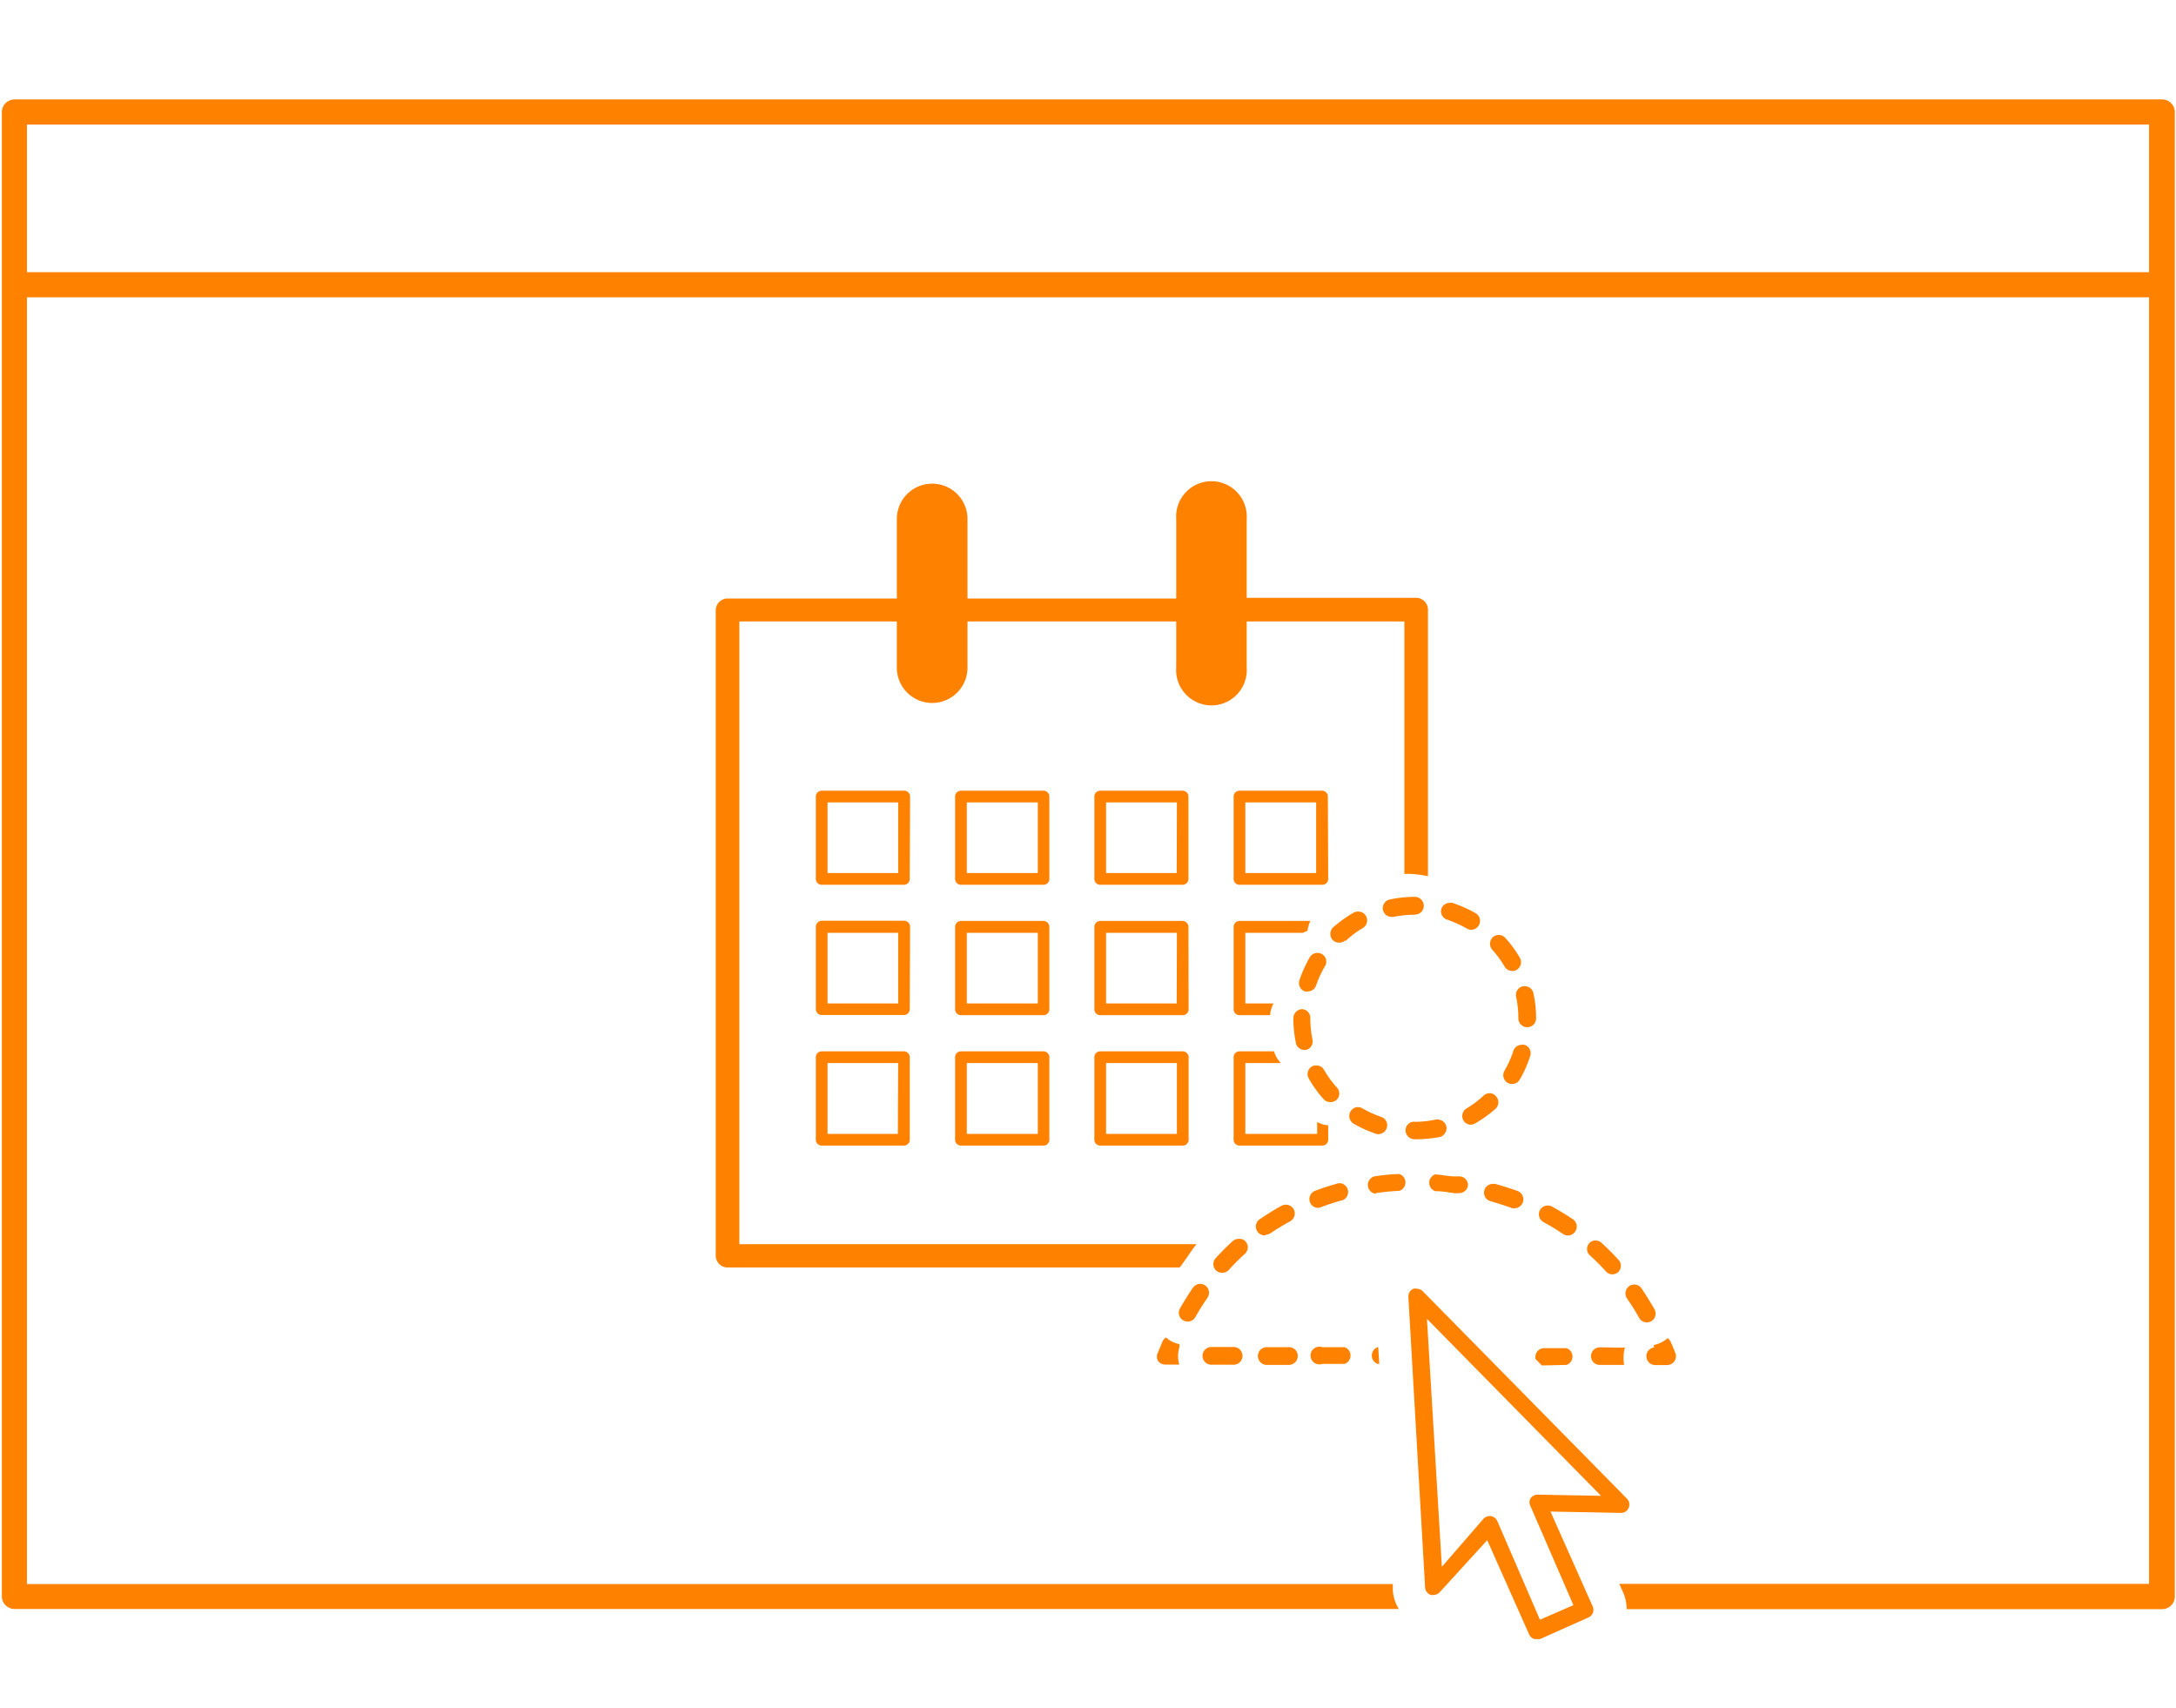 <svg xmlns="http://www.w3.org/2000/svg" width="130" height="102.05" viewBox="0 0 130 102.05">
  <defs>
    <style>
      .cls-1 {
        fill: #ff8100;
      }
    </style>
  </defs>
  <title>hycolaboradoricones</title>
  <g id="Layer_1" data-name="Layer 1">
    <g>
      <path class="cls-1" d="M129.14,5.94H.86a.76.76,0,0,0-.75.75V95.36a.76.76,0,0,0,.75.75H83.57A2.43,2.43,0,0,1,83.21,95l0-.38H1.61V17.76H128.39V94.61H96.74l.23.51a2.45,2.45,0,0,1,.21,1h32a.76.76,0,0,0,.75-.75V6.69A.76.76,0,0,0,129.14,5.94ZM1.61,16.26V7.44H128.39v8.82Z"/>
      <path class="cls-1" d="M71.48,74.32H44.17V37.12h9.41v2.76a2.11,2.11,0,0,0,4.22,0V37.12H70.27v2.76a2.11,2.11,0,1,0,4.21,0V37.12H83.9V52.2a5.81,5.81,0,0,1,1.41.14V36.42a.71.71,0,0,0-.71-.71H74.48V31a2.11,2.11,0,1,0-4.21,0v4.75H57.8V31a2.11,2.11,0,0,0-4.22,0v4.75H43.47a.71.71,0,0,0-.71.71V75a.71.71,0,0,0,.71.71h27C70.61,75.58,71.22,74.63,71.48,74.32Z"/>
      <path class="cls-1" d="M54.37,47.58a.35.35,0,0,0-.35-.35H49.09a.35.35,0,0,0-.35.35V52.5a.35.35,0,0,0,.35.35H54a.35.35,0,0,0,.35-.35Zm-.71,4.57H49.44V47.93h4.22Z"/>
      <path class="cls-1" d="M62.69,47.58a.35.35,0,0,0-.35-.35H57.41a.35.35,0,0,0-.35.35V52.5a.35.35,0,0,0,.35.35h4.93a.35.35,0,0,0,.35-.35ZM62,52.15H57.76V47.93H62Z"/>
      <path class="cls-1" d="M71,47.58a.35.35,0,0,0-.35-.35H65.73a.35.35,0,0,0-.35.35V52.5a.35.35,0,0,0,.35.35h4.93A.35.35,0,0,0,71,52.5Zm-.7,4.57H66.08V47.93h4.23Z"/>
      <path class="cls-1" d="M79.33,47.58a.35.35,0,0,0-.35-.35H74.05a.35.35,0,0,0-.35.35V52.5a.35.35,0,0,0,.35.35H79a.35.35,0,0,0,.35-.35Zm-.7,4.57H74.4V47.93h4.23Z"/>
      <path class="cls-1" d="M54.37,55.37A.36.36,0,0,0,54,55H49.09a.36.36,0,0,0-.35.36v4.92a.35.35,0,0,0,.35.35H54a.35.35,0,0,0,.35-.35Zm-.71,4.57H49.44V55.72h4.22Z"/>
      <path class="cls-1" d="M62.69,55.37a.36.36,0,0,0-.35-.36H57.41a.36.36,0,0,0-.35.36v4.92a.35.35,0,0,0,.35.35h4.93a.35.35,0,0,0,.35-.35ZM62,59.94H57.76V55.72H62Z"/>
      <path class="cls-1" d="M71,55.37a.36.36,0,0,0-.35-.36H65.73a.36.36,0,0,0-.35.36v4.92a.35.35,0,0,0,.35.35h4.93a.35.35,0,0,0,.35-.35Zm-.7,4.57H66.08V55.72h4.23Z"/>
      <path class="cls-1" d="M73.7,60.29a.35.35,0,0,0,.35.35h1.83a1.83,1.83,0,0,1,.2-.7H74.4V55.72h3.45a1.23,1.23,0,0,1,.26-.12,2.48,2.48,0,0,1,.17-.59H74.05a.36.36,0,0,0-.35.36Z"/>
      <path class="cls-1" d="M54,62.8H49.09a.35.35,0,0,0-.35.35v4.93a.35.35,0,0,0,.35.35H54a.35.35,0,0,0,.35-.35V63.15A.35.35,0,0,0,54,62.8Zm-.36,4.93H49.44V63.5h4.22Z"/>
      <path class="cls-1" d="M62.34,62.8H57.41a.35.35,0,0,0-.35.35v4.93a.35.35,0,0,0,.35.35h4.93a.35.35,0,0,0,.35-.35V63.15A.35.35,0,0,0,62.34,62.8ZM62,67.73H57.76V63.5H62Z"/>
      <path class="cls-1" d="M70.66,62.8H65.73a.35.35,0,0,0-.35.35v4.93a.35.35,0,0,0,.35.35h4.93a.35.35,0,0,0,.35-.35V63.15A.35.35,0,0,0,70.66,62.8Zm-.35,4.93H66.08V63.5h4.23Z"/>
      <path class="cls-1" d="M73.7,68.08a.35.35,0,0,0,.35.35H79a.35.35,0,0,0,.35-.35v-.77l0-.09a1.69,1.69,0,0,1-.66-.2v.71H74.4V63.5h2.12a1.88,1.88,0,0,1-.41-.7H74.05a.35.35,0,0,0-.35.35Z"/>
      <path class="cls-1" d="M84.49,67a.52.52,0,0,0-.52.52.54.54,0,0,0,.54.53A7.58,7.58,0,0,0,86,67.92a.54.54,0,0,0,.41-.63.54.54,0,0,0-.52-.42H85.8a6.14,6.14,0,0,1-1.29.14Z"/>
      <path class="cls-1" d="M79.16,57.71a.52.52,0,0,0-.46-.79.52.52,0,0,0-.45.26,7.46,7.46,0,0,0-.62,1.38.52.52,0,0,0,.34.66.45.45,0,0,0,.16,0,.53.53,0,0,0,.5-.36A5.68,5.68,0,0,1,79.16,57.71Z"/>
      <path class="cls-1" d="M91.07,62.41a.45.45,0,0,0-.16,0,.52.52,0,0,0-.5.37,5.93,5.93,0,0,1-.53,1.18.53.53,0,0,0,.19.72.54.54,0,0,0,.27.07.52.52,0,0,0,.45-.26,6.64,6.64,0,0,0,.62-1.39A.52.52,0,0,0,91.07,62.41Z"/>
      <path class="cls-1" d="M82.41,67.74a.53.53,0,0,0,.17-1,7,7,0,0,1-1.18-.53.56.56,0,0,0-.27-.08.51.51,0,0,0-.45.27.53.53,0,0,0,.19.72,7.46,7.46,0,0,0,1.38.62A.45.45,0,0,0,82.41,67.74Z"/>
      <path class="cls-1" d="M90.58,59.55a6,6,0,0,1,.13,1.28h0a.53.53,0,0,0,.53.53.53.53,0,0,0,.53-.53,6.82,6.82,0,0,0-.16-1.5.52.52,0,0,0-.51-.42H91A.53.53,0,0,0,90.58,59.55Z"/>
      <path class="cls-1" d="M77.8,60.28a.54.54,0,0,0-.53.54,7.29,7.29,0,0,0,.15,1.48.53.53,0,0,0,.52.42H78a.52.52,0,0,0,.41-.62,6.76,6.76,0,0,1-.13-1.27v0A.52.52,0,0,0,77.8,60.28Z"/>
      <path class="cls-1" d="M86.45,54.93a7.34,7.34,0,0,1,1.18.53.5.5,0,0,0,.26.08.54.54,0,0,0,.46-.27.53.53,0,0,0-.19-.72,7.86,7.86,0,0,0-1.39-.62.41.41,0,0,0-.16,0,.53.53,0,0,0-.5.36A.52.52,0,0,0,86.45,54.93Z"/>
      <path class="cls-1" d="M89.89,57.74a.53.53,0,0,0,.46.26.48.48,0,0,0,.26-.07.53.53,0,0,0,.19-.72A7.13,7.13,0,0,0,89.91,56a.53.53,0,0,0-.74,0,.54.54,0,0,0,0,.75A6.11,6.11,0,0,1,89.89,57.74Z"/>
      <path class="cls-1" d="M84.54,54.63a.52.52,0,0,0,.52-.53.54.54,0,0,0-.54-.53,7.47,7.47,0,0,0-1.49.16.53.53,0,0,0-.41.62.53.53,0,0,0,.52.42h.11a6,6,0,0,1,1.27-.13Z"/>
      <path class="cls-1" d="M80.39,56.21a5.62,5.62,0,0,1,1-.76.53.53,0,0,0-.27-1,.59.59,0,0,0-.26.07,7.7,7.7,0,0,0-1.23.89.54.54,0,0,0,0,.75.55.55,0,0,0,.75,0Z"/>
      <path class="cls-1" d="M79.86,65.69a.53.53,0,0,0,0-.74,6,6,0,0,1-.76-1.05.53.53,0,0,0-.46-.26.58.58,0,0,0-.26.06.53.53,0,0,0-.19.72,7.07,7.07,0,0,0,.88,1.23.53.53,0,0,0,.39.18A.54.54,0,0,0,79.86,65.69Z"/>
      <path class="cls-1" d="M87.42,66.91a.51.51,0,0,0,.45.27.56.56,0,0,0,.27-.08,7.56,7.56,0,0,0,1.22-.88.53.53,0,0,0,0-.75A.49.49,0,0,0,89,65.3a.53.53,0,0,0-.35.13,6,6,0,0,1-1,.76A.53.53,0,0,0,87.42,66.91Z"/>
      <path class="cls-1" d="M70.46,80.47a1.09,1.09,0,0,0,0-.18,1.8,1.8,0,0,1-.53-.2,1.89,1.89,0,0,1-.27-.2.61.61,0,0,0-.21.24l-.27.66a.5.5,0,0,0,0,.49.52.52,0,0,0,.44.23h.7l.13,0a2.08,2.08,0,0,1-.07-.5,2.16,2.16,0,0,1,.07-.51Z"/>
      <path class="cls-1" d="M95.58,80.48a.53.53,0,0,0-.53.53.52.52,0,0,0,.53.52H96.9l.13,0A2.08,2.08,0,0,1,97,81a1.69,1.69,0,0,1,.08-.5.7.7,0,0,0-.14,0Z"/>
      <path class="cls-1" d="M82.31,80.47a.53.53,0,0,0,0,1h.09l-.06-1h0Z"/>
      <path class="cls-1" d="M93.59,81.53a.53.53,0,0,0,0-1H92.26a.52.52,0,0,0-.53.52.42.42,0,0,0,0,.12l.38.39.12,0Z"/>
      <path class="cls-1" d="M80.33,80.47H79a.53.53,0,1,0,0,1h1.33a.53.53,0,0,0,0-1Z"/>
      <path class="cls-1" d="M73.7,80.46H72.37a.53.53,0,0,0,0,1.06H73.7a.53.53,0,0,0,0-1.06Z"/>
      <path class="cls-1" d="M77,80.47H75.68a.53.53,0,0,0,0,1.06H77a.53.53,0,0,0,.53-.53A.52.52,0,0,0,77,80.47Z"/>
      <path class="cls-1" d="M98.82,80.49a.52.52,0,0,0-.46.52.53.53,0,0,0,.53.53h.7a.53.53,0,0,0,.5-.72c-.09-.23-.18-.45-.28-.67a.55.55,0,0,0-.18-.22,1.94,1.94,0,0,1-.29.21,1.8,1.8,0,0,1-.53.2A.26.26,0,0,0,98.82,80.49Z"/>
      <path class="cls-1" d="M87.19,70.27l-.27,0c-.39,0-.78-.1-1.18-.12h0a.53.53,0,0,0,0,1c.37,0,.74.06,1.13.12l.23,0h.08a.53.53,0,0,0,.52-.45A.52.52,0,0,0,87.19,70.27Z"/>
      <path class="cls-1" d="M95.94,75.94a.5.5,0,0,0,.39.18.54.54,0,0,0,.35-.14.52.52,0,0,0,0-.74,14.45,14.45,0,0,0-1-1,.5.5,0,0,0-.36-.14.48.48,0,0,0-.38.17A.51.51,0,0,0,95,75C95.31,75.28,95.63,75.6,95.94,75.94Z"/>
      <path class="cls-1" d="M72,76.78a.52.52,0,0,0-.29-.09.53.53,0,0,0-.44.23c-.27.39-.53.81-.77,1.23a.52.52,0,0,0,.19.72.54.54,0,0,0,.26.07.52.52,0,0,0,.46-.26c.23-.41.48-.8.73-1.17A.53.53,0,0,0,72,76.78Z"/>
      <path class="cls-1" d="M92.21,73a12.56,12.56,0,0,1,1.17.71.52.52,0,0,0,.29.09.54.54,0,0,0,.44-.24.53.53,0,0,0-.14-.73c-.4-.27-.82-.52-1.25-.76a.58.58,0,0,0-.26-.06.54.54,0,0,0-.46.27A.54.54,0,0,0,92.21,73Z"/>
      <path class="cls-1" d="M97.93,78.72a.51.51,0,0,0,.45.27.54.54,0,0,0,.27-.07.53.53,0,0,0,.19-.72c-.24-.42-.5-.84-.77-1.24a.52.52,0,0,0-.43-.23.53.53,0,0,0-.3.09.54.54,0,0,0-.14.74C97.46,77.93,97.7,78.32,97.93,78.72Z"/>
      <path class="cls-1" d="M90.72,71.16c-.45-.16-.92-.31-1.39-.44a.39.39,0,0,0-.15,0,.51.51,0,0,0-.5.38.52.52,0,0,0,.37.65c.44.13.88.27,1.3.42a.39.39,0,0,0,.18,0,.53.53,0,0,0,.19-1Z"/>
      <path class="cls-1" d="M74,74a.54.54,0,0,0-.36.14,14.6,14.6,0,0,0-1,1,.53.53,0,0,0,0,.74.55.55,0,0,0,.75,0,12.44,12.44,0,0,1,1-1,.53.53,0,0,0,0-.75A.52.52,0,0,0,74,74Z"/>
      <path class="cls-1" d="M82.17,71.26h.08c.44-.06.89-.11,1.36-.13a.53.53,0,0,0,0-1h0c-.5,0-1,.07-1.46.13a.53.53,0,0,0,.07,1.05Z"/>
      <path class="cls-1" d="M75.62,73.75a.52.52,0,0,0,.29-.09c.38-.26.77-.49,1.17-.71a.54.54,0,0,0,.21-.72.55.55,0,0,0-.47-.27.57.57,0,0,0-.25.06,14.44,14.44,0,0,0-1.25.77.53.53,0,0,0,.3,1Z"/>
      <path class="cls-1" d="M78.94,72.1c.42-.16.86-.3,1.3-.42a.53.53,0,0,0-.14-1l-.14,0c-.47.13-.94.28-1.39.45a.53.53,0,0,0-.31.68.53.53,0,0,0,.49.34A.63.63,0,0,0,78.94,72.1Z"/>
      <path class="cls-1" d="M95.14,95.93l-2.51-5.64,4.23.08h0a.48.48,0,0,0,.44-.3.5.5,0,0,0-.1-.55L85,77.13a.51.51,0,0,0-.36-.15.45.45,0,0,0-.2,0,.51.51,0,0,0-.3.49l1,17.36a.51.51,0,0,0,.34.44.45.45,0,0,0,.16,0,.52.52,0,0,0,.38-.17L88.85,92l2.51,5.64a.55.55,0,0,0,.28.26.57.57,0,0,0,.18,0,.45.45,0,0,0,.2,0l2.87-1.28A.5.5,0,0,0,95.14,95.93Zm-5.69-5.08a.53.53,0,0,0-.39-.29H89a.52.52,0,0,0-.38.17l-2.48,2.86-.89-14.81L95.65,89.35l-3.79-.07h0a.51.51,0,0,0-.42.22.49.49,0,0,0,0,.48L94,95.88l-2,.87Z"/>
    </g>
  </g>
</svg>
